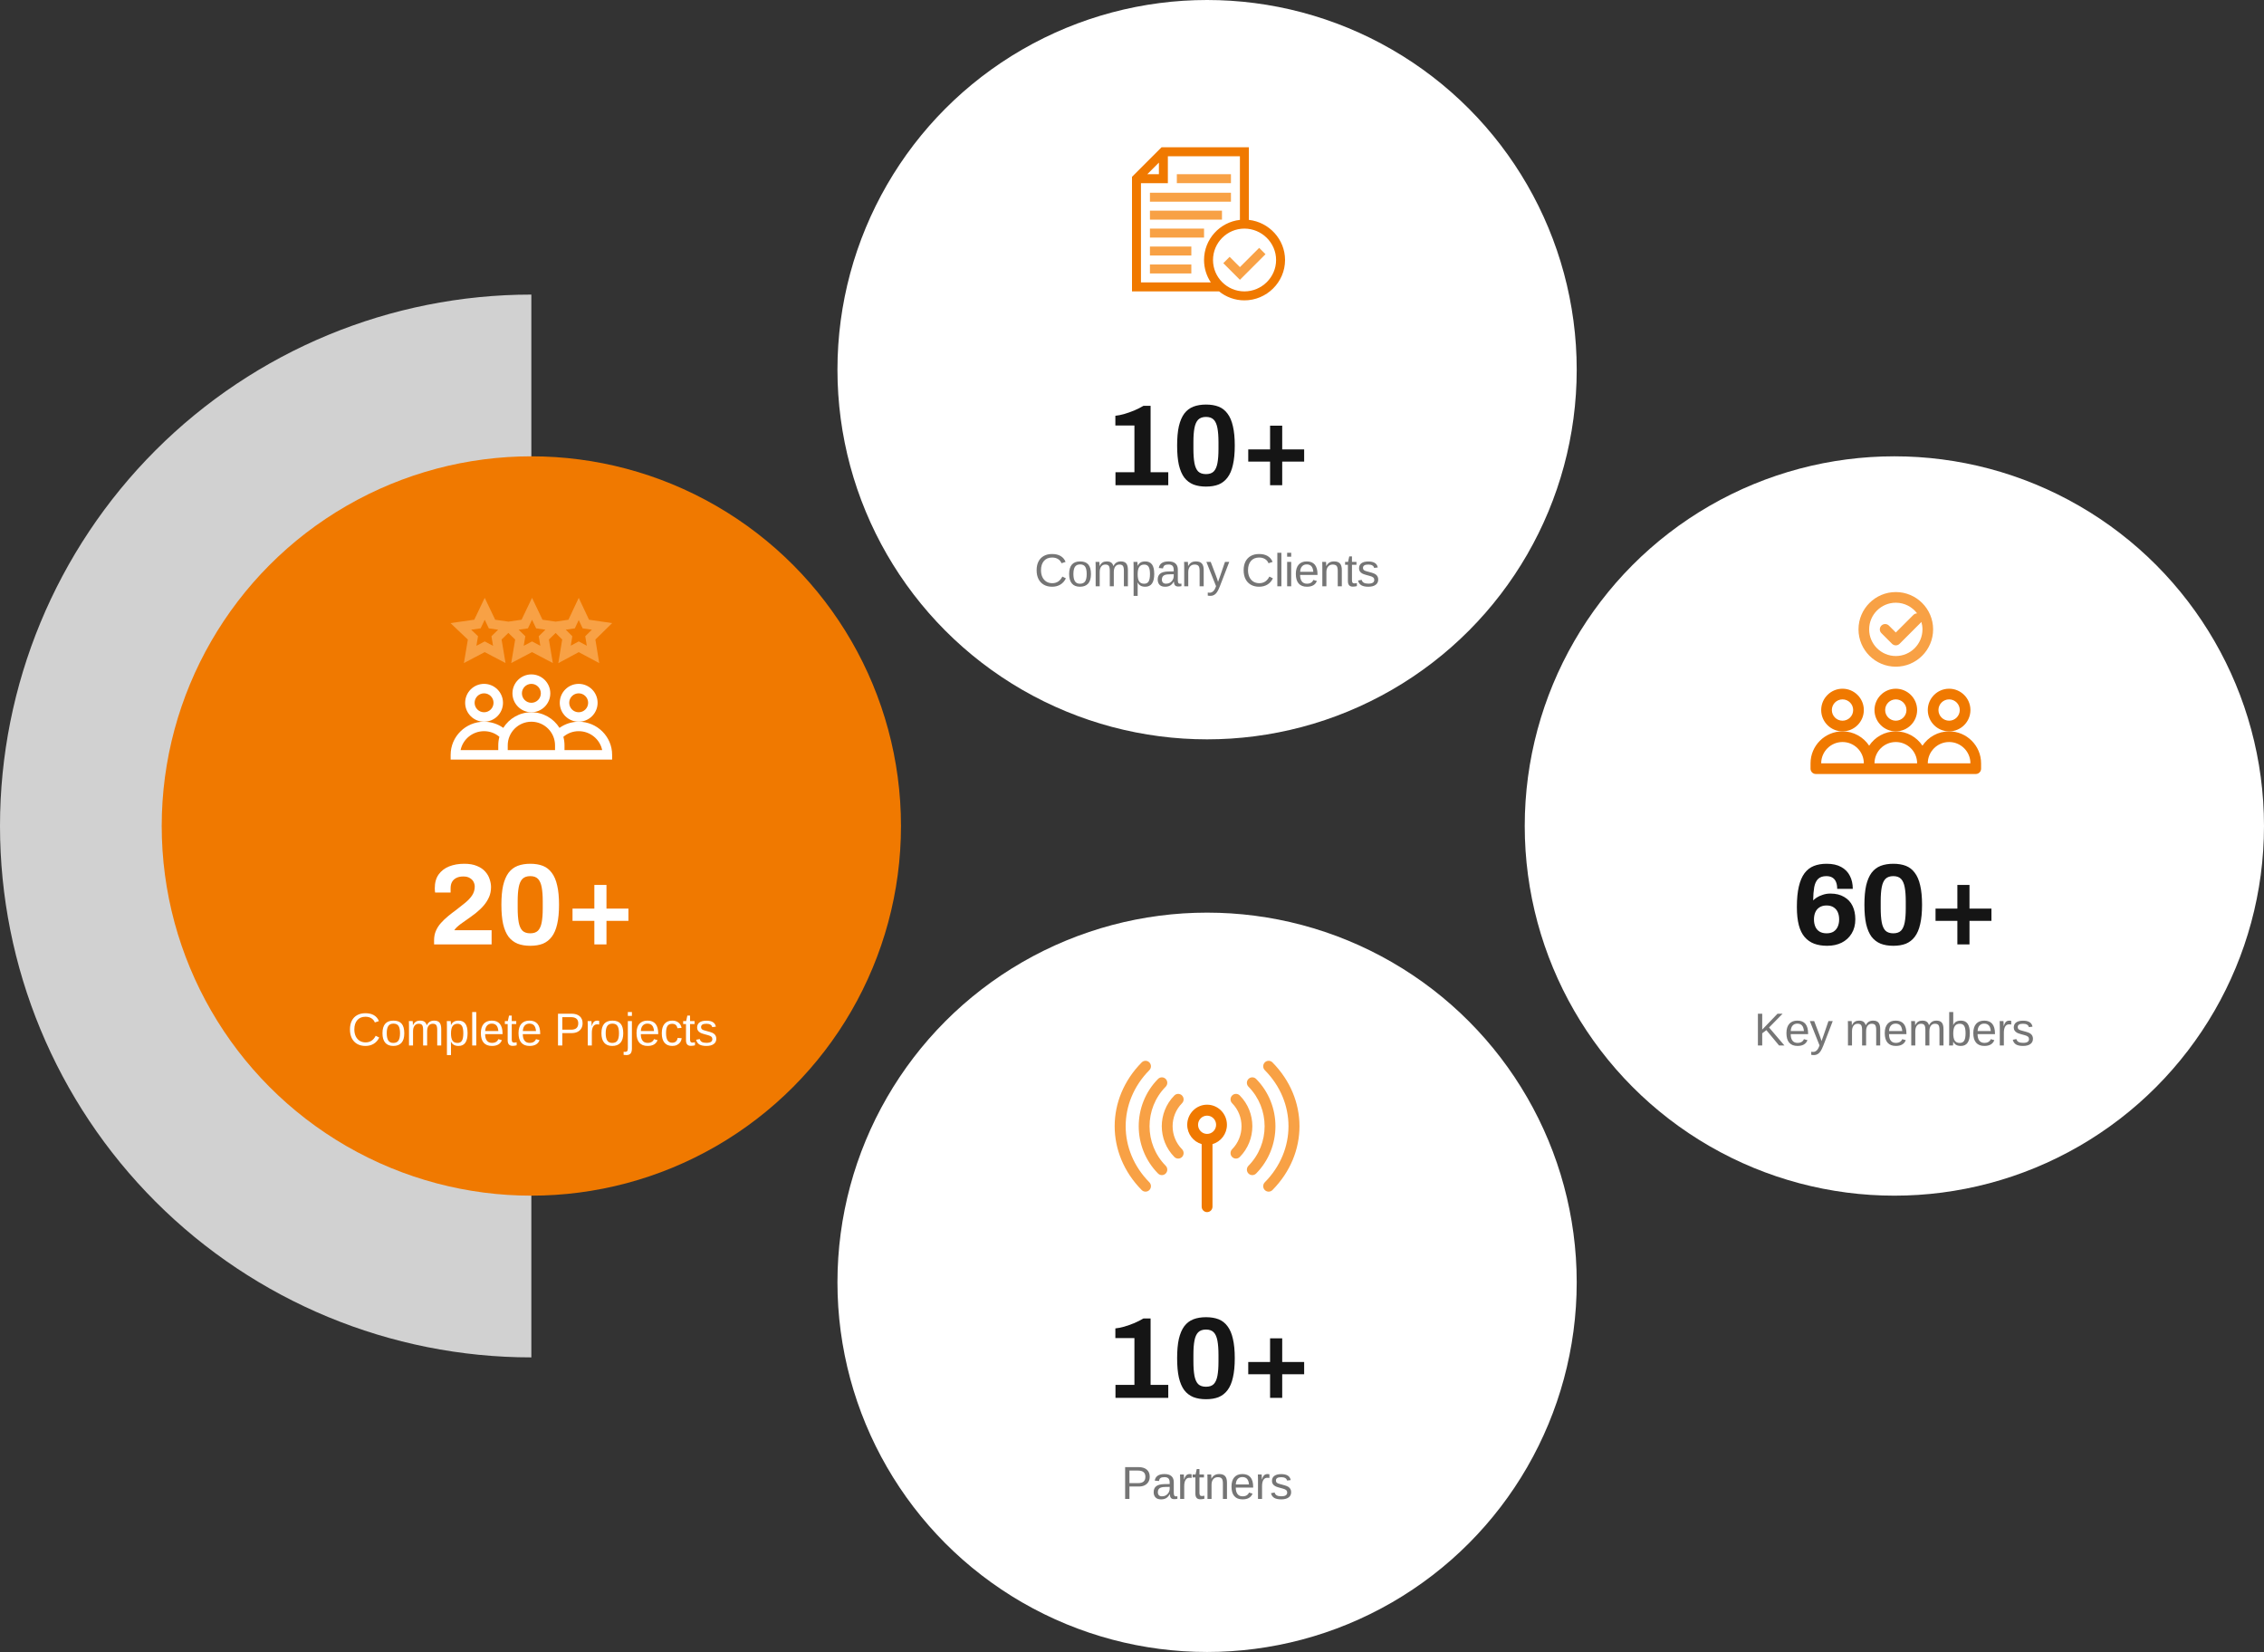 <?xml version="1.0" encoding="UTF-8"?>
<svg xmlns="http://www.w3.org/2000/svg" width="784" height="572" viewBox="0 0 784 572" fill="none">
  <rect x="0" y="0" width="784" height="572" fill="#333333" stroke="none"/>
  <path d="M184 470C135.2 470 88.399 450.614 53.892 416.108C19.386 381.601 6.4604e-06 334.8 2.19418e-06 286C-2.07204e-06 237.2 19.386 190.399 53.892 155.892C88.399 121.386 135.2 102 184 102L184 286L184 470Z" fill="#D1D1D1"></path>
  <circle cx="184" cy="286" r="128" fill="#F07900"></circle>
  <path d="M126.624 360.93C128.165 360.93 129.324 360.167 130.1 358.641L131.319 359.25C130.866 360.198 130.228 360.919 129.405 361.414C128.587 361.909 127.637 362.156 126.553 362.156C125.439 362.156 124.481 361.924 123.678 361.461C122.876 360.997 122.259 360.339 121.827 359.484C121.4 358.625 121.186 357.612 121.186 356.445C121.186 355.273 121.4 354.268 121.827 353.43C122.254 352.591 122.869 351.948 123.671 351.5C124.473 351.052 125.431 350.828 126.546 350.828C127.717 350.828 128.697 351.057 129.483 351.516C130.27 351.974 130.848 352.654 131.217 353.555L129.803 354.023C129.548 353.383 129.137 352.893 128.569 352.555C128.007 352.216 127.337 352.047 126.561 352.047C125.342 352.047 124.395 352.44 123.717 353.227C123.04 354.008 122.702 355.081 122.702 356.445C122.702 357.341 122.861 358.128 123.178 358.805C123.501 359.477 123.954 360 124.538 360.375C125.126 360.745 125.822 360.93 126.624 360.93ZM140.003 357.766C140.003 359.245 139.677 360.346 139.026 361.07C138.375 361.794 137.43 362.156 136.19 362.156C134.956 362.156 134.024 361.781 133.393 361.031C132.763 360.276 132.448 359.188 132.448 357.766C132.448 356.307 132.763 355.214 133.393 354.484C134.029 353.755 134.977 353.391 136.237 353.391C137.529 353.391 138.479 353.747 139.089 354.461C139.698 355.169 140.003 356.271 140.003 357.766ZM138.526 357.766C138.526 356.599 138.352 355.753 138.003 355.227C137.659 354.695 137.078 354.43 136.261 354.43C135.438 354.43 134.841 354.701 134.472 355.242C134.107 355.779 133.925 356.62 133.925 357.766C133.925 358.88 134.104 359.719 134.464 360.281C134.828 360.839 135.399 361.117 136.175 361.117C137.018 361.117 137.62 360.846 137.979 360.305C138.344 359.763 138.526 358.917 138.526 357.766ZM143.03 357.102V362H141.632V355.352C141.632 354.857 141.627 354.461 141.616 354.164C141.611 353.862 141.601 353.656 141.585 353.547H142.913C142.924 353.661 142.934 353.802 142.944 353.969C142.955 354.135 142.963 354.31 142.968 354.492C142.973 354.669 142.976 354.836 142.976 354.992H142.999C143.301 354.393 143.647 353.977 144.038 353.742C144.429 353.508 144.905 353.391 145.468 353.391C146.108 353.391 146.614 353.518 146.983 353.773C147.358 354.029 147.619 354.435 147.765 354.992H147.788C148.08 354.424 148.431 354.016 148.843 353.766C149.259 353.516 149.762 353.391 150.351 353.391C151.205 353.391 151.825 353.622 152.21 354.086C152.601 354.549 152.796 355.31 152.796 356.367V362H151.405V356.641C151.405 355.823 151.293 355.258 151.069 354.945C150.845 354.633 150.442 354.477 149.858 354.477C149.244 354.477 148.765 354.706 148.421 355.164C148.082 355.617 147.913 356.263 147.913 357.102V362H146.522V356.641C146.522 355.823 146.411 355.258 146.187 354.945C145.963 354.633 145.559 354.477 144.976 354.477C144.377 354.477 143.903 354.706 143.554 355.164C143.205 355.622 143.03 356.268 143.03 357.102ZM161.917 357.734C161.917 359.208 161.657 360.315 161.136 361.055C160.62 361.789 159.844 362.156 158.808 362.156C157.506 362.156 156.631 361.667 156.183 360.688H156.144C156.165 360.724 156.175 361.167 156.175 362.016V365.32H154.769V355.273C154.769 354.841 154.764 354.482 154.753 354.195C154.748 353.904 154.737 353.688 154.722 353.547H156.081C156.086 353.568 156.094 353.669 156.105 353.852C156.12 354.034 156.133 354.232 156.144 354.445C156.154 354.654 156.159 354.807 156.159 354.906H156.191C156.441 354.385 156.771 354.005 157.183 353.766C157.594 353.521 158.136 353.398 158.808 353.398C159.849 353.398 160.628 353.747 161.144 354.445C161.659 355.143 161.917 356.24 161.917 357.734ZM160.441 357.766C160.441 356.589 160.282 355.747 159.964 355.242C159.646 354.737 159.141 354.484 158.448 354.484C157.678 354.484 157.105 354.753 156.73 355.289C156.36 355.82 156.175 356.682 156.175 357.875C156.175 358.984 156.352 359.802 156.706 360.328C157.06 360.854 157.636 361.117 158.433 361.117C159.131 361.117 159.639 360.862 159.956 360.352C160.279 359.836 160.441 358.974 160.441 357.766ZM164.921 350.406V362H163.515V350.406H164.921ZM167.996 358.07C167.996 359.039 168.196 359.786 168.597 360.312C168.998 360.839 169.584 361.102 170.355 361.102C170.964 361.102 171.451 360.979 171.816 360.734C172.186 360.49 172.436 360.18 172.566 359.805L173.8 360.156C173.295 361.49 172.147 362.156 170.355 362.156C169.105 362.156 168.152 361.784 167.496 361.039C166.845 360.294 166.519 359.188 166.519 357.719C166.519 356.323 166.845 355.253 167.496 354.508C168.152 353.763 169.087 353.391 170.3 353.391C171.545 353.391 172.477 353.766 173.097 354.516C173.717 355.266 174.027 356.388 174.027 357.883V358.07H167.996ZM172.574 356.992C172.496 356.102 172.269 355.453 171.894 355.047C171.519 354.635 170.98 354.43 170.277 354.43C169.595 354.43 169.053 354.659 168.652 355.117C168.256 355.57 168.042 356.195 168.011 356.992H172.574ZM178.914 361.938C178.455 362.062 177.981 362.125 177.492 362.125C176.929 362.125 176.507 361.966 176.226 361.648C175.945 361.326 175.804 360.846 175.804 360.211V354.57H174.828V353.547H175.859L176.273 351.656H177.211V353.547H178.773V354.57H177.211V359.906C177.211 360.312 177.276 360.599 177.406 360.766C177.541 360.927 177.773 361.008 178.101 361.008C178.278 361.008 178.549 360.971 178.914 360.898V361.938ZM181.035 358.07C181.035 359.039 181.236 359.786 181.637 360.312C182.038 360.839 182.624 361.102 183.394 361.102C184.004 361.102 184.491 360.979 184.855 360.734C185.225 360.49 185.475 360.18 185.605 359.805L186.84 360.156C186.334 361.49 185.186 362.156 183.394 362.156C182.144 362.156 181.191 361.784 180.535 361.039C179.884 360.294 179.558 359.188 179.558 357.719C179.558 356.323 179.884 355.253 180.535 354.508C181.191 353.763 182.126 353.391 183.34 353.391C184.584 353.391 185.517 353.766 186.137 354.516C186.756 355.266 187.066 356.388 187.066 357.883V358.07H181.035ZM185.613 356.992C185.535 356.102 185.308 355.453 184.933 355.047C184.558 354.635 184.019 354.43 183.316 354.43C182.634 354.43 182.092 354.659 181.691 355.117C181.295 355.57 181.082 356.195 181.051 356.992H185.613ZM201.746 354.305C201.746 354.997 201.593 355.599 201.285 356.109C200.978 356.62 200.541 357.016 199.973 357.297C199.41 357.573 198.738 357.711 197.957 357.711H194.723V362H193.231V350.992H197.863C199.098 350.992 200.054 351.281 200.731 351.859C201.408 352.438 201.746 353.253 201.746 354.305ZM200.246 354.32C200.246 352.898 199.392 352.188 197.684 352.188H194.723V356.531H197.746C198.58 356.531 199.205 356.349 199.621 355.984C200.038 355.615 200.246 355.06 200.246 354.32ZM204.946 357.594V362H203.539V355.516C203.539 355.219 203.534 354.906 203.524 354.578C203.519 354.25 203.508 353.906 203.493 353.547H204.821C204.831 353.786 204.839 354.003 204.844 354.195C204.854 354.388 204.862 354.557 204.868 354.703C204.873 354.844 204.875 354.964 204.875 355.062C204.881 355.156 204.883 355.227 204.883 355.273H204.914C205.071 354.763 205.243 354.367 205.43 354.086C205.612 353.826 205.821 353.646 206.055 353.547C206.289 353.443 206.578 353.391 206.922 353.391C207.115 353.391 207.305 353.417 207.493 353.469V354.758C207.315 354.706 207.065 354.68 206.743 354.68C206.159 354.68 205.714 354.932 205.407 355.438C205.099 355.938 204.946 356.656 204.946 357.594ZM215.825 357.766C215.825 359.245 215.499 360.346 214.848 361.07C214.197 361.794 213.252 362.156 212.012 362.156C210.778 362.156 209.846 361.781 209.215 361.031C208.585 360.276 208.27 359.188 208.27 357.766C208.27 356.307 208.585 355.214 209.215 354.484C209.851 353.755 210.799 353.391 212.059 353.391C213.351 353.391 214.301 353.747 214.911 354.461C215.52 355.169 215.825 356.271 215.825 357.766ZM214.348 357.766C214.348 356.599 214.174 355.753 213.825 355.227C213.481 354.695 212.9 354.43 212.082 354.43C211.26 354.43 210.663 354.701 210.293 355.242C209.929 355.779 209.747 356.62 209.747 357.766C209.747 358.88 209.926 359.719 210.286 360.281C210.65 360.839 211.221 361.117 211.997 361.117C212.84 361.117 213.442 360.846 213.801 360.305C214.166 359.763 214.348 358.917 214.348 357.766ZM218.821 350.406V351.75H217.415V350.406H218.821ZM216.946 365.32C216.54 365.32 216.209 365.297 215.954 365.25V364.164C216.037 364.174 216.118 364.185 216.196 364.195C216.274 364.206 216.355 364.211 216.438 364.211C216.798 364.211 217.05 364.117 217.196 363.93C217.342 363.742 217.415 363.378 217.415 362.836V353.547H218.821V363.047C218.821 363.844 218.665 364.422 218.352 364.781C218.04 365.141 217.571 365.32 216.946 365.32ZM221.903 358.07C221.903 359.039 222.104 359.786 222.505 360.312C222.906 360.839 223.492 361.102 224.262 361.102C224.872 361.102 225.359 360.979 225.723 360.734C226.093 360.49 226.343 360.18 226.473 359.805L227.708 360.156C227.203 361.49 226.054 362.156 224.262 362.156C223.012 362.156 222.059 361.784 221.403 361.039C220.752 360.294 220.427 359.188 220.427 357.719C220.427 356.323 220.752 355.253 221.403 354.508C222.059 353.763 222.994 353.391 224.208 353.391C225.453 353.391 226.385 353.766 227.005 354.516C227.624 355.266 227.934 356.388 227.934 357.883V358.07H221.903ZM226.481 356.992C226.403 356.102 226.177 355.453 225.802 355.047C225.427 354.635 224.887 354.43 224.184 354.43C223.502 354.43 222.96 354.659 222.559 355.117C222.164 355.57 221.95 356.195 221.919 356.992H226.481ZM232.813 362.156C231.631 362.156 230.728 361.784 230.103 361.039C229.483 360.289 229.173 359.198 229.173 357.766C229.173 356.344 229.485 355.26 230.11 354.516C230.735 353.766 231.631 353.391 232.798 353.391C233.662 353.391 234.379 353.615 234.946 354.062C235.519 354.51 235.879 355.128 236.024 355.914L234.579 356.023C234.506 355.555 234.321 355.182 234.024 354.906C233.728 354.63 233.306 354.492 232.759 354.492C232.014 354.492 231.475 354.74 231.142 355.234C230.808 355.729 230.642 356.562 230.642 357.734C230.642 358.859 230.819 359.693 231.173 360.234C231.527 360.776 232.061 361.047 232.774 361.047C233.274 361.047 233.691 360.911 234.024 360.641C234.363 360.37 234.571 359.953 234.649 359.391L236.071 359.484C235.998 360.026 235.816 360.497 235.524 360.898C235.238 361.299 234.863 361.609 234.399 361.828C233.941 362.047 233.412 362.156 232.813 362.156ZM240.661 361.938C240.203 362.062 239.729 362.125 239.239 362.125C238.677 362.125 238.255 361.966 237.974 361.648C237.692 361.326 237.552 360.846 237.552 360.211V354.57H236.575V353.547H237.607L238.021 351.656H238.958V353.547H240.521V354.57H238.958V359.906C238.958 360.312 239.023 360.599 239.153 360.766C239.289 360.927 239.521 361.008 239.849 361.008C240.026 361.008 240.297 360.971 240.661 360.898V361.938ZM248.048 359.664C248.048 360.461 247.746 361.076 247.142 361.508C246.543 361.94 245.702 362.156 244.618 362.156C243.566 362.156 242.754 361.984 242.181 361.641C241.613 361.292 241.243 360.75 241.072 360.016L242.314 359.773C242.434 360.227 242.681 360.56 243.056 360.773C243.431 360.982 243.952 361.086 244.618 361.086C245.332 361.086 245.853 360.977 246.181 360.758C246.514 360.539 246.681 360.211 246.681 359.773C246.681 359.44 246.566 359.169 246.337 358.961C246.108 358.753 245.738 358.581 245.228 358.445C244.624 358.284 244.142 358.151 243.783 358.047C243.428 357.943 243.155 357.854 242.962 357.781C242.769 357.703 242.616 357.63 242.501 357.562C242.158 357.365 241.889 357.122 241.697 356.836C241.504 356.549 241.408 356.198 241.408 355.781C241.408 355.01 241.681 354.424 242.228 354.023C242.78 353.617 243.582 353.414 244.634 353.414C245.566 353.414 246.306 353.578 246.853 353.906C247.405 354.234 247.754 354.76 247.9 355.484L246.634 355.641C246.556 355.266 246.345 354.979 246.001 354.781C245.663 354.578 245.207 354.477 244.634 354.477C243.999 354.477 243.53 354.573 243.228 354.766C242.926 354.958 242.775 355.25 242.775 355.641C242.775 355.927 242.861 356.164 243.033 356.352C243.204 356.534 243.533 356.685 244.017 356.805C244.668 356.961 245.288 357.133 245.876 357.32C246.465 357.503 246.887 357.685 247.142 357.867C247.439 358.081 247.663 358.333 247.814 358.625C247.97 358.911 248.048 359.258 248.048 359.664Z" fill="white"></path>
  <path d="M150.319 327V325.56C150.319 324.36 150.532 323.267 150.959 322.28C151.386 321.293 151.972 320.387 152.719 319.56C153.466 318.733 154.292 317.947 155.199 317.2C156.106 316.453 157.039 315.733 157.999 315.04C159.092 314.213 160.119 313.4 161.079 312.6C162.066 311.8 162.866 310.947 163.479 310.04C164.092 309.107 164.399 308.08 164.399 306.96C164.399 306.427 164.266 305.893 163.999 305.36C163.732 304.827 163.306 304.387 162.719 304.04C162.159 303.667 161.399 303.48 160.439 303.48C159.452 303.48 158.639 303.653 157.999 304C157.359 304.32 156.866 304.787 156.519 305.4C156.199 305.987 156.039 306.72 156.039 307.6V309.04H150.679C150.652 308.907 150.626 308.72 150.599 308.48C150.572 308.24 150.559 307.947 150.559 307.6C150.559 305.653 150.999 304.053 151.879 302.8C152.786 301.547 153.999 300.613 155.519 300C157.066 299.387 158.812 299.08 160.759 299.08C162.519 299.08 163.986 299.333 165.159 299.84C166.359 300.32 167.319 300.973 168.039 301.8C168.759 302.6 169.266 303.48 169.559 304.44C169.879 305.373 170.039 306.28 170.039 307.16C170.039 308.413 169.812 309.56 169.359 310.6C168.906 311.64 168.292 312.613 167.519 313.52C166.746 314.427 165.826 315.307 164.759 316.16C163.692 316.987 162.559 317.813 161.359 318.64C160.746 319.067 160.159 319.48 159.599 319.88C159.066 320.28 158.599 320.667 158.199 321.04C157.826 321.387 157.532 321.733 157.319 322.08H170.239V327H150.319ZM183.627 327.48C181.974 327.48 180.52 327.24 179.267 326.76C178.014 326.253 176.96 325.453 176.107 324.36C175.28 323.24 174.654 321.773 174.227 319.96C173.827 318.147 173.627 315.92 173.627 313.28C173.627 310.613 173.827 308.387 174.227 306.6C174.654 304.787 175.28 303.32 176.107 302.2C176.96 301.08 178.014 300.28 179.267 299.8C180.52 299.32 181.974 299.08 183.627 299.08C185.307 299.08 186.76 299.32 187.987 299.8C189.214 300.28 190.24 301.08 191.067 302.2C191.92 303.32 192.547 304.787 192.947 306.6C193.374 308.387 193.587 310.613 193.587 313.28C193.587 315.92 193.374 318.147 192.947 319.96C192.547 321.773 191.92 323.24 191.067 324.36C190.24 325.453 189.214 326.253 187.987 326.76C186.76 327.24 185.307 327.48 183.627 327.48ZM183.627 323.16C184.8 323.16 185.694 322.853 186.307 322.24C186.92 321.6 187.347 320.64 187.587 319.36C187.827 318.08 187.947 316.48 187.947 314.56V312.08C187.947 310.133 187.827 308.52 187.587 307.24C187.347 305.933 186.92 304.96 186.307 304.32C185.694 303.68 184.8 303.36 183.627 303.36C182.454 303.36 181.547 303.68 180.907 304.32C180.294 304.96 179.867 305.92 179.627 307.2C179.387 308.453 179.267 310.053 179.267 312V314.48C179.267 316.427 179.387 318.053 179.627 319.36C179.867 320.64 180.294 321.6 180.907 322.24C181.547 322.853 182.454 323.16 183.627 323.16ZM205.816 327V318.84H198.256V314.6H205.816V306.4H210.016V314.6H217.616V318.84H210.016V327H205.816Z" fill="white"></path>
  <g clip-path="url(#clip0_341_5552)">
    <path d="M200.409 207.006L196.843 214.581L192.425 215.239L187.86 214.576L184.237 207L180.614 214.576L176.046 215.24L171.478 214.576L167.855 207L164.233 214.573L156 215.747L162.014 221.457L160.647 229.583L167.855 225.794L175.063 229.583L173.694 221.443L176.046 219.15L178.398 221.443L177.028 229.583L184.237 225.794L191.445 229.583L190.075 221.443L192.413 219.165L194.68 221.433L193.338 229.62L200.412 225.803L207.511 229.608L206.172 221.443L211.979 215.748L203.974 214.578L200.409 207.006ZM170.736 223.607L167.855 222.092L164.975 223.607L165.534 220.281L163.168 218.035L166.432 217.57L167.855 214.594L169.277 217.567L172.497 218.035L170.178 220.295L170.736 223.607ZM187.117 223.607L184.237 222.092L181.356 223.607L181.914 220.295L179.595 218.035L182.815 217.567L184.237 214.594L185.658 217.567L188.878 218.035L186.56 220.295L187.117 223.607ZM203.203 223.582L200.407 222.083L197.65 223.57L198.185 220.305L195.913 218.032L199.06 217.562L200.409 214.697L201.759 217.565L204.969 218.034L202.664 220.295L203.203 223.582Z" fill="#F8A145"></path>
    <path d="M190.564 240.066C190.564 236.453 187.625 233.513 184.012 233.513C180.398 233.513 177.459 236.453 177.459 240.066C177.459 243.679 180.398 246.619 184.012 246.619C187.625 246.619 190.564 243.679 190.564 240.066ZM184.012 243.342C182.205 243.342 180.735 241.872 180.735 240.066C180.735 238.259 182.205 236.789 184.012 236.789C185.818 236.789 187.288 238.259 187.288 240.066C187.288 241.872 185.818 243.342 184.012 243.342Z" fill="white"></path>
    <path d="M174.182 243.342C174.182 239.729 171.242 236.789 167.629 236.789C164.016 236.789 161.076 239.729 161.076 243.342C161.076 246.955 164.016 249.895 167.629 249.895C171.242 249.895 174.182 246.955 174.182 243.342ZM167.629 246.619C165.822 246.619 164.353 245.149 164.353 243.342C164.353 241.536 165.822 240.066 167.629 240.066C169.436 240.066 170.905 241.536 170.905 243.342C170.905 245.149 169.436 246.619 167.629 246.619Z" fill="white"></path>
    <path d="M206.945 243.342C206.945 239.729 204.006 236.789 200.393 236.789C196.779 236.789 193.84 239.729 193.84 243.342C193.84 246.955 196.779 249.895 200.393 249.895C204.006 249.895 206.945 246.955 206.945 243.342ZM200.393 246.619C198.586 246.619 197.116 245.149 197.116 243.342C197.116 241.536 198.586 240.066 200.393 240.066C202.199 240.066 203.669 241.536 203.669 243.342C203.669 245.149 202.199 246.619 200.393 246.619Z" fill="white"></path>
    <path d="M200.394 249.895C198.002 249.895 195.672 250.654 193.743 252.025C191.715 248.781 188.112 246.619 184.013 246.619C179.913 246.619 176.31 248.781 174.283 252.025C172.354 250.654 170.023 249.895 167.631 249.895C161.248 249.895 156.055 255.039 156.055 261.362V263H211.971V261.362C211.971 255.039 206.778 249.895 200.394 249.895ZM159.498 259.724C160.269 255.99 163.623 253.171 167.631 253.171C169.607 253.171 171.458 253.858 172.935 255.12C172.681 256.067 172.546 257.061 172.546 258.086V259.724H159.498ZM192.204 259.724H175.822V258.086C175.822 253.569 179.496 249.895 184.013 249.895C188.529 249.895 192.204 253.569 192.204 258.086V259.724ZM195.48 259.724V258.086C195.48 257.061 195.344 256.067 195.09 255.12C196.567 253.858 198.419 253.171 200.394 253.171C204.403 253.171 207.756 255.99 208.528 259.724H195.48Z" fill="white"></path>
  </g>
  <circle cx="418" cy="128" r="128" fill="white"></circle>
  <g clip-path="url(#clip1_341_5552)">
    <path d="M432.475 76.138V51H402.226L392 61.226V100.895H422.149C424.549 102.835 427.602 104 430.922 104C438.627 104 445 97.731 445 90.025C445 82.845 439.452 76.912 432.475 76.138ZM401.316 56.301V60.316H397.302L401.316 56.301ZM395.105 63.422H404.422V54.105H429.369V76.138C422.392 76.912 416.947 82.845 416.947 90.025C416.947 92.896 417.818 95.567 419.308 97.789H395.105V63.422ZM430.922 100.895C424.928 100.895 420.053 96.019 420.053 90.025C420.053 84.032 424.928 79.156 430.922 79.156C436.915 79.156 441.895 84.032 441.895 90.025C441.895 96.019 436.915 100.895 430.922 100.895Z" fill="#F07900"></path>
    <path d="M429.369 92.488L425.809 88.928L423.613 91.123L429.369 96.88L438.231 88.018L436.035 85.822L429.369 92.488Z" fill="#F8A145"></path>
    <path d="M407.527 60.316H426.264V63.422H407.527V60.316Z" fill="#F8A145"></path>
    <path d="M398.211 66.734H426.264V69.84H398.211V66.734Z" fill="#F8A145"></path>
    <path d="M398.211 72.945H423.158V76.051H398.211V72.945Z" fill="#F8A145"></path>
    <path d="M398.211 79.156H416.947V82.262H398.211V79.156Z" fill="#F8A145"></path>
    <path d="M398.211 85.367H412.548V88.473H398.211V85.367Z" fill="#F8A145"></path>
    <path d="M398.211 91.578H412.548V94.684H398.211V91.578Z" fill="#F8A145"></path>
  </g>
  <path d="M364.409 201.93C365.951 201.93 367.11 201.167 367.886 199.641L369.104 200.25C368.651 201.198 368.013 201.919 367.19 202.414C366.373 202.909 365.422 203.156 364.339 203.156C363.224 203.156 362.266 202.924 361.464 202.461C360.662 201.997 360.044 201.339 359.612 200.484C359.185 199.625 358.972 198.612 358.972 197.445C358.972 196.273 359.185 195.268 359.612 194.43C360.039 193.591 360.654 192.948 361.456 192.5C362.258 192.052 363.216 191.828 364.331 191.828C365.503 191.828 366.482 192.057 367.268 192.516C368.055 192.974 368.633 193.654 369.003 194.555L367.589 195.023C367.334 194.383 366.922 193.893 366.354 193.555C365.792 193.216 365.123 193.047 364.347 193.047C363.128 193.047 362.18 193.44 361.503 194.227C360.826 195.008 360.487 196.081 360.487 197.445C360.487 198.341 360.646 199.128 360.964 199.805C361.287 200.477 361.74 201 362.323 201.375C362.912 201.745 363.607 201.93 364.409 201.93ZM377.788 198.766C377.788 200.245 377.463 201.346 376.812 202.07C376.161 202.794 375.215 203.156 373.976 203.156C372.741 203.156 371.809 202.781 371.179 202.031C370.549 201.276 370.233 200.188 370.233 198.766C370.233 197.307 370.549 196.214 371.179 195.484C371.814 194.755 372.762 194.391 374.022 194.391C375.314 194.391 376.265 194.747 376.874 195.461C377.483 196.169 377.788 197.271 377.788 198.766ZM376.312 198.766C376.312 197.599 376.137 196.753 375.788 196.227C375.444 195.695 374.864 195.43 374.046 195.43C373.223 195.43 372.627 195.701 372.257 196.242C371.892 196.779 371.71 197.62 371.71 198.766C371.71 199.88 371.89 200.719 372.249 201.281C372.614 201.839 373.184 202.117 373.96 202.117C374.804 202.117 375.405 201.846 375.765 201.305C376.129 200.763 376.312 199.917 376.312 198.766ZM380.816 198.102V203H379.417V196.352C379.417 195.857 379.412 195.461 379.402 195.164C379.396 194.862 379.386 194.656 379.37 194.547H380.698C380.709 194.661 380.719 194.802 380.73 194.969C380.74 195.135 380.748 195.31 380.753 195.492C380.758 195.669 380.761 195.836 380.761 195.992H380.784C381.086 195.393 381.433 194.977 381.823 194.742C382.214 194.508 382.691 194.391 383.253 194.391C383.894 194.391 384.399 194.518 384.769 194.773C385.144 195.029 385.404 195.435 385.55 195.992H385.573C385.865 195.424 386.217 195.016 386.628 194.766C387.045 194.516 387.547 194.391 388.136 194.391C388.99 194.391 389.61 194.622 389.995 195.086C390.386 195.549 390.581 196.31 390.581 197.367V203H389.191V197.641C389.191 196.823 389.079 196.258 388.855 195.945C388.631 195.633 388.227 195.477 387.644 195.477C387.029 195.477 386.55 195.706 386.206 196.164C385.868 196.617 385.698 197.263 385.698 198.102V203H384.308V197.641C384.308 196.823 384.196 196.258 383.972 195.945C383.748 195.633 383.344 195.477 382.761 195.477C382.162 195.477 381.688 195.706 381.339 196.164C380.99 196.622 380.816 197.268 380.816 198.102ZM399.702 198.734C399.702 200.208 399.442 201.315 398.921 202.055C398.406 202.789 397.63 203.156 396.593 203.156C395.291 203.156 394.416 202.667 393.968 201.688H393.929C393.95 201.724 393.96 202.167 393.96 203.016V206.32H392.554V196.273C392.554 195.841 392.549 195.482 392.538 195.195C392.533 194.904 392.523 194.688 392.507 194.547H393.867C393.872 194.568 393.88 194.669 393.89 194.852C393.906 195.034 393.919 195.232 393.929 195.445C393.939 195.654 393.945 195.807 393.945 195.906H393.976C394.226 195.385 394.557 195.005 394.968 194.766C395.38 194.521 395.921 194.398 396.593 194.398C397.635 194.398 398.413 194.747 398.929 195.445C399.445 196.143 399.702 197.24 399.702 198.734ZM398.226 198.766C398.226 197.589 398.067 196.747 397.749 196.242C397.432 195.737 396.926 195.484 396.234 195.484C395.463 195.484 394.89 195.753 394.515 196.289C394.145 196.82 393.96 197.682 393.96 198.875C393.96 199.984 394.137 200.802 394.492 201.328C394.846 201.854 395.421 202.117 396.218 202.117C396.916 202.117 397.424 201.862 397.742 201.352C398.064 200.836 398.226 199.974 398.226 198.766ZM403.457 203.156C402.608 203.156 401.97 202.932 401.542 202.484C401.115 202.036 400.902 201.422 400.902 200.641C400.902 199.766 401.188 199.094 401.761 198.625C402.339 198.156 403.269 197.906 404.55 197.875L406.449 197.844V197.383C406.449 196.695 406.303 196.203 406.011 195.906C405.72 195.609 405.261 195.461 404.636 195.461C404.006 195.461 403.548 195.568 403.261 195.781C402.975 195.995 402.803 196.336 402.746 196.805L401.277 196.672C401.516 195.151 402.647 194.391 404.667 194.391C405.73 194.391 406.529 194.635 407.066 195.125C407.602 195.609 407.871 196.312 407.871 197.234V200.875C407.871 201.292 407.925 201.607 408.035 201.82C408.144 202.029 408.352 202.133 408.66 202.133C408.806 202.133 408.959 202.115 409.121 202.078V202.953C408.944 202.995 408.764 203.026 408.582 203.047C408.399 203.068 408.217 203.078 408.035 203.078C407.514 203.078 407.134 202.943 406.894 202.672C406.66 202.396 406.527 201.966 406.496 201.383H406.449C406.089 202.029 405.67 202.487 405.191 202.758C404.717 203.023 404.139 203.156 403.457 203.156ZM406.449 198.828L404.91 198.859C404.253 198.865 403.753 198.932 403.41 199.062C403.066 199.188 402.803 199.38 402.621 199.641C402.438 199.901 402.347 200.242 402.347 200.664C402.347 201.122 402.47 201.477 402.714 201.727C402.964 201.977 403.319 202.102 403.777 202.102C404.298 202.102 404.756 201.984 405.152 201.75C405.553 201.516 405.868 201.195 406.097 200.789C406.332 200.378 406.449 199.956 406.449 199.523V198.828ZM411.484 198.102V203H410.078V196.352C410.078 195.857 410.073 195.461 410.062 195.164C410.057 194.862 410.047 194.656 410.031 194.547H411.359C411.369 194.646 411.377 194.771 411.382 194.922C411.393 195.073 411.401 195.24 411.406 195.422C411.411 195.604 411.416 195.794 411.422 195.992H411.445C411.768 195.409 412.14 194.997 412.562 194.758C412.989 194.513 413.518 194.391 414.148 194.391C415.075 194.391 415.752 194.628 416.179 195.102C416.612 195.576 416.828 196.331 416.828 197.367V203H415.414V197.641C415.414 196.833 415.284 196.271 415.023 195.953C414.763 195.635 414.312 195.477 413.672 195.477C412.994 195.477 412.461 195.708 412.07 196.172C411.679 196.635 411.484 197.279 411.484 198.102ZM419.207 206.32C418.832 206.32 418.509 206.292 418.238 206.234V205.18C418.436 205.211 418.655 205.227 418.894 205.227C419.332 205.227 419.736 205.062 420.105 204.734C420.48 204.411 420.814 203.82 421.105 202.961L417.754 194.547H419.254L421.035 199.219C421.165 199.552 421.303 199.93 421.449 200.352C421.6 200.773 421.717 201.146 421.801 201.469C421.931 201.099 422.061 200.732 422.191 200.367C422.327 200.003 422.457 199.638 422.582 199.273L424.199 194.547H425.683L422.433 203C422.256 203.448 422.087 203.839 421.926 204.172C421.764 204.51 421.608 204.789 421.457 205.008C421.155 205.451 420.819 205.779 420.449 205.992C420.084 206.211 419.67 206.32 419.207 206.32ZM436.098 201.93C437.639 201.93 438.798 201.167 439.574 199.641L440.793 200.25C440.34 201.198 439.702 201.919 438.879 202.414C438.061 202.909 437.111 203.156 436.027 203.156C434.913 203.156 433.955 202.924 433.152 202.461C432.35 201.997 431.733 201.339 431.301 200.484C430.874 199.625 430.66 198.612 430.66 197.445C430.66 196.273 430.874 195.268 431.301 194.43C431.728 193.591 432.343 192.948 433.145 192.5C433.947 192.052 434.905 191.828 436.02 191.828C437.192 191.828 438.171 192.057 438.957 192.516C439.744 192.974 440.322 193.654 440.692 194.555L439.277 195.023C439.022 194.383 438.611 193.893 438.043 193.555C437.481 193.216 436.811 193.047 436.035 193.047C434.817 193.047 433.869 193.44 433.192 194.227C432.514 195.008 432.176 196.081 432.176 197.445C432.176 198.341 432.335 199.128 432.652 199.805C432.975 200.477 433.429 201 434.012 201.375C434.6 201.745 435.296 201.93 436.098 201.93ZM443.735 191.406V203H442.328V191.406H443.735ZM447.129 191.406V192.75H445.723V191.406H447.129ZM447.129 194.547V203H445.723V194.547H447.129ZM450.212 199.07C450.212 200.039 450.412 200.786 450.813 201.312C451.214 201.839 451.8 202.102 452.571 202.102C453.18 202.102 453.667 201.979 454.032 201.734C454.402 201.49 454.652 201.18 454.782 200.805L456.016 201.156C455.511 202.49 454.363 203.156 452.571 203.156C451.321 203.156 450.368 202.784 449.712 202.039C449.061 201.294 448.735 200.188 448.735 198.719C448.735 197.323 449.061 196.253 449.712 195.508C450.368 194.763 451.303 194.391 452.516 194.391C453.761 194.391 454.693 194.766 455.313 195.516C455.933 196.266 456.243 197.388 456.243 198.883V199.07H450.212ZM454.79 197.992C454.712 197.102 454.485 196.453 454.11 196.047C453.735 195.635 453.196 195.43 452.493 195.43C451.811 195.43 451.269 195.659 450.868 196.117C450.472 196.57 450.258 197.195 450.227 197.992H454.79ZM459.317 198.102V203H457.911V196.352C457.911 195.857 457.906 195.461 457.895 195.164C457.89 194.862 457.88 194.656 457.864 194.547H459.192C459.203 194.646 459.21 194.771 459.216 194.922C459.226 195.073 459.234 195.24 459.239 195.422C459.244 195.604 459.249 195.794 459.255 195.992H459.278C459.601 195.409 459.973 194.997 460.395 194.758C460.822 194.513 461.351 194.391 461.981 194.391C462.908 194.391 463.585 194.628 464.012 195.102C464.445 195.576 464.661 196.331 464.661 197.367V203H463.247V197.641C463.247 196.833 463.117 196.271 462.856 195.953C462.596 195.635 462.145 195.477 461.505 195.477C460.828 195.477 460.294 195.708 459.903 196.172C459.512 196.635 459.317 197.279 459.317 198.102ZM469.876 202.938C469.418 203.062 468.944 203.125 468.454 203.125C467.892 203.125 467.47 202.966 467.188 202.648C466.907 202.326 466.767 201.846 466.767 201.211V195.57H465.79V194.547H466.821L467.235 192.656H468.173V194.547H469.735V195.57H468.173V200.906C468.173 201.312 468.238 201.599 468.368 201.766C468.504 201.927 468.735 202.008 469.063 202.008C469.241 202.008 469.511 201.971 469.876 201.898V202.938ZM477.263 200.664C477.263 201.461 476.961 202.076 476.357 202.508C475.758 202.94 474.916 203.156 473.833 203.156C472.781 203.156 471.969 202.984 471.396 202.641C470.828 202.292 470.458 201.75 470.286 201.016L471.528 200.773C471.648 201.227 471.896 201.56 472.271 201.773C472.646 201.982 473.166 202.086 473.833 202.086C474.547 202.086 475.068 201.977 475.396 201.758C475.729 201.539 475.896 201.211 475.896 200.773C475.896 200.44 475.781 200.169 475.552 199.961C475.323 199.753 474.953 199.581 474.443 199.445C473.838 199.284 473.357 199.151 472.997 199.047C472.643 198.943 472.37 198.854 472.177 198.781C471.984 198.703 471.831 198.63 471.716 198.562C471.372 198.365 471.104 198.122 470.911 197.836C470.719 197.549 470.622 197.198 470.622 196.781C470.622 196.01 470.896 195.424 471.443 195.023C471.995 194.617 472.797 194.414 473.849 194.414C474.781 194.414 475.521 194.578 476.068 194.906C476.62 195.234 476.969 195.76 477.114 196.484L475.849 196.641C475.771 196.266 475.56 195.979 475.216 195.781C474.877 195.578 474.422 195.477 473.849 195.477C473.213 195.477 472.745 195.573 472.443 195.766C472.14 195.958 471.989 196.25 471.989 196.641C471.989 196.927 472.075 197.164 472.247 197.352C472.419 197.534 472.747 197.685 473.232 197.805C473.883 197.961 474.502 198.133 475.091 198.32C475.679 198.503 476.101 198.685 476.357 198.867C476.653 199.081 476.877 199.333 477.028 199.625C477.185 199.911 477.263 200.258 477.263 200.664Z" fill="#757575"></path>
  <path d="M386.279 168V163.52H392.839V147.32H386.239V143.96C387.119 143.88 388.132 143.68 389.279 143.36C390.452 143.013 391.626 142.6 392.799 142.12C393.972 141.613 395.026 141.08 395.959 140.52H398.439V163.52H404.559V168H386.279ZM417.627 168.48C415.974 168.48 414.52 168.24 413.267 167.76C412.014 167.253 410.96 166.453 410.107 165.36C409.28 164.24 408.654 162.773 408.227 160.96C407.827 159.147 407.627 156.92 407.627 154.28C407.627 151.613 407.827 149.387 408.227 147.6C408.654 145.787 409.28 144.32 410.107 143.2C410.96 142.08 412.014 141.28 413.267 140.8C414.52 140.32 415.974 140.08 417.627 140.08C419.307 140.08 420.76 140.32 421.987 140.8C423.214 141.28 424.24 142.08 425.067 143.2C425.92 144.32 426.547 145.787 426.947 147.6C427.374 149.387 427.587 151.613 427.587 154.28C427.587 156.92 427.374 159.147 426.947 160.96C426.547 162.773 425.92 164.24 425.067 165.36C424.24 166.453 423.214 167.253 421.987 167.76C420.76 168.24 419.307 168.48 417.627 168.48ZM417.627 164.16C418.8 164.16 419.694 163.853 420.307 163.24C420.92 162.6 421.347 161.64 421.587 160.36C421.827 159.08 421.947 157.48 421.947 155.56V153.08C421.947 151.133 421.827 149.52 421.587 148.24C421.347 146.933 420.92 145.96 420.307 145.32C419.694 144.68 418.8 144.36 417.627 144.36C416.454 144.36 415.547 144.68 414.907 145.32C414.294 145.96 413.867 146.92 413.627 148.2C413.387 149.453 413.267 151.053 413.267 153V155.48C413.267 157.427 413.387 159.053 413.627 160.36C413.867 161.64 414.294 162.6 414.907 163.24C415.547 163.853 416.454 164.16 417.627 164.16ZM439.816 168V159.84H432.256V155.6H439.816V147.4H444.016V155.6H451.616V159.84H444.016V168H439.816Z" fill="#151515"></path>
  <circle cx="418" cy="444" r="128" fill="white"></circle>
  <path d="M398.138 511.305C398.138 511.997 397.984 512.599 397.677 513.109C397.37 513.62 396.932 514.016 396.365 514.297C395.802 514.573 395.13 514.711 394.349 514.711H391.115V519H389.622V507.992H394.255C395.49 507.992 396.445 508.281 397.122 508.859C397.8 509.438 398.138 510.253 398.138 511.305ZM396.638 511.32C396.638 509.898 395.784 509.188 394.076 509.188H391.115V513.531H394.138C394.971 513.531 395.596 513.349 396.013 512.984C396.43 512.615 396.638 512.06 396.638 511.32ZM402.056 519.156C401.207 519.156 400.569 518.932 400.142 518.484C399.715 518.036 399.502 517.422 399.502 516.641C399.502 515.766 399.788 515.094 400.361 514.625C400.939 514.156 401.869 513.906 403.15 513.875L405.048 513.844V513.383C405.048 512.695 404.903 512.203 404.611 511.906C404.319 511.609 403.861 511.461 403.236 511.461C402.606 511.461 402.147 511.568 401.861 511.781C401.574 511.995 401.403 512.336 401.345 512.805L399.877 512.672C400.116 511.151 401.246 510.391 403.267 510.391C404.33 510.391 405.129 510.635 405.666 511.125C406.202 511.609 406.47 512.312 406.47 513.234V516.875C406.47 517.292 406.525 517.607 406.634 517.82C406.744 518.029 406.952 518.133 407.259 518.133C407.405 518.133 407.559 518.115 407.72 518.078V518.953C407.543 518.995 407.364 519.026 407.181 519.047C406.999 519.068 406.817 519.078 406.634 519.078C406.114 519.078 405.733 518.943 405.494 518.672C405.259 518.396 405.127 517.966 405.095 517.383H405.048C404.689 518.029 404.27 518.487 403.791 518.758C403.317 519.023 402.739 519.156 402.056 519.156ZM405.048 514.828L403.509 514.859C402.853 514.865 402.353 514.932 402.009 515.062C401.666 515.188 401.403 515.38 401.22 515.641C401.038 515.901 400.947 516.242 400.947 516.664C400.947 517.122 401.069 517.477 401.314 517.727C401.564 517.977 401.918 518.102 402.377 518.102C402.897 518.102 403.356 517.984 403.752 517.75C404.153 517.516 404.468 517.195 404.697 516.789C404.931 516.378 405.048 515.956 405.048 515.523V514.828ZM410.084 514.594V519H408.677V512.516C408.677 512.219 408.672 511.906 408.662 511.578C408.657 511.25 408.646 510.906 408.631 510.547H409.959C409.969 510.786 409.977 511.003 409.982 511.195C409.993 511.388 410 511.557 410.006 511.703C410.011 511.844 410.013 511.964 410.013 512.062C410.019 512.156 410.021 512.227 410.021 512.273H410.052C410.209 511.763 410.381 511.367 410.568 511.086C410.75 510.826 410.959 510.646 411.193 510.547C411.427 510.443 411.717 510.391 412.06 510.391C412.253 510.391 412.443 510.417 412.631 510.469V511.758C412.454 511.706 412.204 511.68 411.881 511.68C411.297 511.68 410.852 511.932 410.545 512.438C410.237 512.938 410.084 513.656 410.084 514.594ZM417.064 518.938C416.606 519.062 416.132 519.125 415.642 519.125C415.08 519.125 414.658 518.966 414.377 518.648C414.096 518.326 413.955 517.846 413.955 517.211V511.57H412.978V510.547H414.01L414.424 508.656H415.361V510.547H416.924V511.57H415.361V516.906C415.361 517.312 415.426 517.599 415.557 517.766C415.692 517.927 415.924 518.008 416.252 518.008C416.429 518.008 416.7 517.971 417.064 517.898V518.938ZM419.545 514.102V519H418.139V512.352C418.139 511.857 418.134 511.461 418.123 511.164C418.118 510.862 418.108 510.656 418.092 510.547H419.42C419.43 510.646 419.438 510.771 419.443 510.922C419.454 511.073 419.462 511.24 419.467 511.422C419.472 511.604 419.477 511.794 419.483 511.992H419.506C419.829 511.409 420.201 510.997 420.623 510.758C421.05 510.513 421.579 510.391 422.209 510.391C423.136 510.391 423.813 510.628 424.24 511.102C424.673 511.576 424.889 512.331 424.889 513.367V519H423.475V513.641C423.475 512.833 423.344 512.271 423.084 511.953C422.824 511.635 422.373 511.477 421.733 511.477C421.055 511.477 420.522 511.708 420.131 512.172C419.74 512.635 419.545 513.279 419.545 514.102ZM427.932 515.07C427.932 516.039 428.132 516.786 428.533 517.312C428.934 517.839 429.52 518.102 430.291 518.102C430.901 518.102 431.388 517.979 431.752 517.734C432.122 517.49 432.372 517.18 432.502 516.805L433.737 517.156C433.231 518.49 432.083 519.156 430.291 519.156C429.041 519.156 428.088 518.784 427.432 518.039C426.781 517.294 426.455 516.188 426.455 514.719C426.455 513.323 426.781 512.253 427.432 511.508C428.088 510.763 429.023 510.391 430.237 510.391C431.481 510.391 432.414 510.766 433.033 511.516C433.653 512.266 433.963 513.388 433.963 514.883V515.07H427.932ZM432.51 513.992C432.432 513.102 432.205 512.453 431.83 512.047C431.455 511.635 430.916 511.43 430.213 511.43C429.531 511.43 428.989 511.659 428.588 512.117C428.192 512.57 427.979 513.195 427.948 513.992H432.51ZM437.037 514.594V519H435.631V512.516C435.631 512.219 435.626 511.906 435.616 511.578C435.61 511.25 435.6 510.906 435.584 510.547H436.912C436.923 510.786 436.931 511.003 436.936 511.195C436.946 511.388 436.954 511.557 436.959 511.703C436.965 511.844 436.967 511.964 436.967 512.062C436.972 512.156 436.975 512.227 436.975 512.273H437.006C437.162 511.763 437.334 511.367 437.522 511.086C437.704 510.826 437.912 510.646 438.147 510.547C438.381 510.443 438.67 510.391 439.014 510.391C439.207 510.391 439.397 510.417 439.584 510.469V511.758C439.407 511.706 439.157 511.68 438.834 511.68C438.251 511.68 437.806 511.932 437.498 512.438C437.191 512.938 437.037 513.656 437.037 514.594ZM447.112 516.664C447.112 517.461 446.81 518.076 446.206 518.508C445.607 518.94 444.766 519.156 443.682 519.156C442.63 519.156 441.818 518.984 441.245 518.641C440.677 518.292 440.307 517.75 440.135 517.016L441.378 516.773C441.497 517.227 441.745 517.56 442.12 517.773C442.495 517.982 443.016 518.086 443.682 518.086C444.396 518.086 444.917 517.977 445.245 517.758C445.578 517.539 445.745 517.211 445.745 516.773C445.745 516.44 445.63 516.169 445.401 515.961C445.172 515.753 444.802 515.581 444.292 515.445C443.687 515.284 443.206 515.151 442.846 515.047C442.492 514.943 442.219 514.854 442.026 514.781C441.833 514.703 441.68 514.63 441.565 514.562C441.221 514.365 440.953 514.122 440.76 513.836C440.568 513.549 440.471 513.198 440.471 512.781C440.471 512.01 440.745 511.424 441.292 511.023C441.844 510.617 442.646 510.414 443.698 510.414C444.63 510.414 445.37 510.578 445.917 510.906C446.469 511.234 446.818 511.76 446.963 512.484L445.698 512.641C445.62 512.266 445.409 511.979 445.065 511.781C444.726 511.578 444.271 511.477 443.698 511.477C443.062 511.477 442.594 511.573 442.292 511.766C441.989 511.958 441.838 512.25 441.838 512.641C441.838 512.927 441.924 513.164 442.096 513.352C442.268 513.534 442.596 513.685 443.081 513.805C443.732 513.961 444.351 514.133 444.94 514.32C445.529 514.503 445.95 514.685 446.206 514.867C446.503 515.081 446.726 515.333 446.878 515.625C447.034 515.911 447.112 516.258 447.112 516.664Z" fill="#757575"></path>
  <path d="M386.279 484V479.52H392.839V463.32H386.239V459.96C387.119 459.88 388.132 459.68 389.279 459.36C390.452 459.013 391.626 458.6 392.799 458.12C393.972 457.613 395.026 457.08 395.959 456.52H398.439V479.52H404.559V484H386.279ZM417.627 484.48C415.974 484.48 414.52 484.24 413.267 483.76C412.014 483.253 410.96 482.453 410.107 481.36C409.28 480.24 408.654 478.773 408.227 476.96C407.827 475.147 407.627 472.92 407.627 470.28C407.627 467.613 407.827 465.387 408.227 463.6C408.654 461.787 409.28 460.32 410.107 459.2C410.96 458.08 412.014 457.28 413.267 456.8C414.52 456.32 415.974 456.08 417.627 456.08C419.307 456.08 420.76 456.32 421.987 456.8C423.214 457.28 424.24 458.08 425.067 459.2C425.92 460.32 426.547 461.787 426.947 463.6C427.374 465.387 427.587 467.613 427.587 470.28C427.587 472.92 427.374 475.147 426.947 476.96C426.547 478.773 425.92 480.24 425.067 481.36C424.24 482.453 423.214 483.253 421.987 483.76C420.76 484.24 419.307 484.48 417.627 484.48ZM417.627 480.16C418.8 480.16 419.694 479.853 420.307 479.24C420.92 478.6 421.347 477.64 421.587 476.36C421.827 475.08 421.947 473.48 421.947 471.56V469.08C421.947 467.133 421.827 465.52 421.587 464.24C421.347 462.933 420.92 461.96 420.307 461.32C419.694 460.68 418.8 460.36 417.627 460.36C416.454 460.36 415.547 460.68 414.907 461.32C414.294 461.96 413.867 462.92 413.627 464.2C413.387 465.453 413.267 467.053 413.267 469V471.48C413.267 473.427 413.387 475.053 413.627 476.36C413.867 477.64 414.294 478.6 414.907 479.24C415.547 479.853 416.454 480.16 417.627 480.16ZM439.816 484V475.84H432.256V471.6H439.816V463.4H444.016V471.6H451.616V475.84H444.016V484H439.816Z" fill="#151515"></path>
  <g clip-path="url(#clip2_341_5552)">
    <path d="M418 382.499C414.209 382.499 411.125 385.62 411.125 389.457C411.125 392.636 413.243 395.322 416.125 396.151V417.799C416.125 418.847 416.965 419.696 418 419.696C419.036 419.696 419.875 418.847 419.875 417.799V396.151C422.758 395.323 424.875 392.636 424.875 389.457C424.875 385.62 421.791 382.499 418 382.499ZM418 392.62C416.277 392.62 414.875 391.201 414.875 389.457C414.875 387.713 416.277 386.294 418 386.294C419.723 386.294 421.125 387.713 421.125 389.457C421.125 391.201 419.723 392.62 418 392.62Z" fill="#F07900"></path>
    <path d="M409.325 379.311C408.592 378.57 407.405 378.57 406.673 379.311C400.859 385.195 400.859 394.719 406.673 400.604C407.405 401.345 408.592 401.345 409.325 400.604C410.057 399.863 410.057 398.661 409.325 397.92C404.977 393.519 404.976 386.396 409.325 381.995C410.057 381.254 410.057 380.052 409.325 379.311Z" fill="#F8A145"></path>
    <path d="M429.326 379.311C428.594 378.57 427.406 378.57 426.674 379.311C425.942 380.052 425.942 381.254 426.674 381.995C431.012 386.385 431.012 393.529 426.674 397.92C425.942 398.661 425.942 399.863 426.674 400.604C427.407 401.345 428.594 401.345 429.326 400.604C435.126 394.733 435.126 385.181 429.326 379.311Z" fill="#F8A145"></path>
    <path d="M403.669 376.269C404.402 375.528 404.402 374.326 403.669 373.585C402.937 372.844 401.75 372.844 401.018 373.585C392.098 382.613 392.098 397.302 401.018 406.33C401.75 407.071 402.937 407.071 403.669 406.33C404.402 405.588 404.402 404.387 403.669 403.646C396.212 396.098 396.212 383.817 403.669 376.269Z" fill="#F8A145"></path>
    <path d="M434.984 373.585C434.252 372.844 433.065 372.844 432.332 373.585C431.6 374.326 431.6 375.528 432.332 376.269C439.789 383.817 439.789 396.098 432.332 403.646C431.6 404.387 431.6 405.588 432.332 406.33C433.065 407.071 434.252 407.071 434.984 406.33C443.903 397.302 443.903 382.613 434.984 373.585Z" fill="#F8A145"></path>
    <path d="M398.011 370.543C398.744 369.802 398.744 368.6 398.011 367.859C397.279 367.118 396.092 367.118 395.36 367.859C382.867 380.504 382.894 399.438 395.36 412.055C396.092 412.796 397.279 412.797 398.011 412.055C398.744 411.314 398.744 410.113 398.011 409.371C387.077 398.303 387.077 381.611 398.011 370.543Z" fill="#F8A145"></path>
    <path d="M440.64 367.859C439.908 367.118 438.721 367.118 437.989 367.859C437.256 368.6 437.256 369.802 437.989 370.543C448.924 381.611 448.924 398.303 437.989 409.371C437.256 410.112 437.256 411.314 437.989 412.055C438.721 412.796 439.908 412.796 440.64 412.055C453.133 399.411 453.106 380.477 440.64 367.859Z" fill="#F8A145"></path>
  </g>
  <circle cx="656" cy="286" r="128" fill="white"></circle>
  <g clip-path="url(#clip3_341_5552)">
    <path d="M663.883 245.852C663.883 241.78 660.571 238.469 656.5 238.469C652.429 238.469 649.117 241.78 649.117 245.852C649.117 249.923 652.429 253.234 656.5 253.234C660.571 253.234 663.883 249.923 663.883 245.852ZM656.5 249.543C654.464 249.543 652.809 247.887 652.809 245.852C652.809 243.816 654.464 242.16 656.5 242.16C658.536 242.16 660.191 243.816 660.191 245.852C660.191 247.887 658.536 249.543 656.5 249.543Z" fill="#F07900"></path>
    <path d="M674.957 253.234C671.109 253.234 667.714 255.207 665.729 258.194C663.743 255.207 660.348 253.234 656.5 253.234C652.652 253.234 649.257 255.207 647.271 258.194C645.286 255.207 641.891 253.234 638.043 253.234C631.937 253.234 626.969 258.202 626.969 264.309V266.154C626.969 267.174 627.795 268 628.814 268H684.186C685.205 268 686.031 267.174 686.031 266.154V264.309C686.031 258.202 681.063 253.234 674.957 253.234ZM638.043 256.926C642.114 256.926 645.426 260.237 645.426 264.309H630.66C630.66 260.237 633.972 256.926 638.043 256.926ZM656.5 256.926C660.571 256.926 663.883 260.237 663.883 264.309H649.117C649.117 260.237 652.429 256.926 656.5 256.926ZM667.574 264.309C667.574 260.237 670.886 256.926 674.957 256.926C679.028 256.926 682.34 260.237 682.34 264.309H667.574Z" fill="#F07900"></path>
    <path d="M682.34 245.852C682.34 241.78 679.028 238.469 674.957 238.469C670.886 238.469 667.574 241.78 667.574 245.852C667.574 249.923 670.886 253.234 674.957 253.234C679.028 253.234 682.34 249.923 682.34 245.852ZM674.957 249.543C672.921 249.543 671.266 247.887 671.266 245.852C671.266 243.816 672.921 242.16 674.957 242.16C676.993 242.16 678.648 243.816 678.648 245.852C678.648 247.887 676.993 249.543 674.957 249.543Z" fill="#F07900"></path>
    <path d="M645.426 245.852C645.426 241.78 642.114 238.469 638.043 238.469C633.972 238.469 630.66 241.78 630.66 245.852C630.66 249.923 633.972 253.234 638.043 253.234C642.114 253.234 645.426 249.923 645.426 245.852ZM638.043 249.543C636.007 249.543 634.352 247.887 634.352 245.852C634.352 243.816 636.007 242.16 638.043 242.16C640.079 242.16 641.734 243.816 641.734 245.852C641.734 247.887 640.079 249.543 638.043 249.543Z" fill="#F07900"></path>
    <path d="M656.5 230.84C663.624 230.84 669.42 225.044 669.42 217.92C669.42 210.796 663.624 205 656.5 205C649.376 205 643.58 210.796 643.58 217.92C643.58 225.044 649.376 230.84 656.5 230.84ZM656.5 208.691C659.513 208.691 662.193 210.143 663.878 212.383C663.407 212.384 662.937 212.564 662.578 212.924L656.5 219.001L654.114 216.615C653.393 215.894 652.224 215.894 651.504 216.615C650.783 217.336 650.783 218.504 651.504 219.225L655.195 222.916C655.916 223.637 657.084 223.637 657.805 222.916L665.188 215.533C665.25 215.471 665.306 215.404 665.357 215.335C665.597 216.156 665.729 217.023 665.729 217.92C665.729 223.009 661.589 227.148 656.5 227.148C651.411 227.148 647.271 223.009 647.271 217.92C647.271 212.831 651.411 208.691 656.5 208.691Z" fill="#F8A145"></path>
  </g>
  <path d="M610.237 357.781V362H608.745V350.992H610.237V356.508L615.542 350.992H617.3L612.612 355.773L617.925 362H616.073L611.675 356.688L610.237 357.781ZM620.101 358.07C620.101 359.039 620.301 359.786 620.702 360.312C621.104 360.839 621.689 361.102 622.46 361.102C623.07 361.102 623.557 360.979 623.921 360.734C624.291 360.49 624.541 360.18 624.671 359.805L625.906 360.156C625.4 361.49 624.252 362.156 622.46 362.156C621.21 362.156 620.257 361.784 619.601 361.039C618.95 360.294 618.624 359.188 618.624 357.719C618.624 356.323 618.95 355.253 619.601 354.508C620.257 353.763 621.192 353.391 622.406 353.391C623.65 353.391 624.583 353.766 625.202 354.516C625.822 355.266 626.132 356.388 626.132 357.883V358.07H620.101ZM624.679 356.992C624.601 356.102 624.374 355.453 623.999 355.047C623.624 354.635 623.085 354.43 622.382 354.43C621.7 354.43 621.158 354.659 620.757 355.117C620.361 355.57 620.148 356.195 620.117 356.992H624.679ZM628.183 365.32C627.808 365.32 627.485 365.292 627.214 365.234V364.18C627.412 364.211 627.631 364.227 627.871 364.227C628.308 364.227 628.712 364.062 629.082 363.734C629.457 363.411 629.79 362.82 630.082 361.961L626.73 353.547H628.23L630.011 358.219C630.141 358.552 630.279 358.93 630.425 359.352C630.576 359.773 630.694 360.146 630.777 360.469C630.907 360.099 631.037 359.732 631.167 359.367C631.303 359.003 631.433 358.638 631.558 358.273L633.175 353.547H634.66L631.41 362C631.233 362.448 631.063 362.839 630.902 363.172C630.74 363.51 630.584 363.789 630.433 364.008C630.131 364.451 629.795 364.779 629.425 364.992C629.061 365.211 628.647 365.32 628.183 365.32ZM641.332 357.102V362H639.933V355.352C639.933 354.857 639.928 354.461 639.918 354.164C639.913 353.862 639.902 353.656 639.887 353.547H641.215C641.225 353.661 641.236 353.802 641.246 353.969C641.256 354.135 641.264 354.31 641.269 354.492C641.275 354.669 641.277 354.836 641.277 354.992H641.301C641.603 354.393 641.949 353.977 642.34 353.742C642.73 353.508 643.207 353.391 643.769 353.391C644.41 353.391 644.915 353.518 645.285 353.773C645.66 354.029 645.92 354.435 646.066 354.992H646.09C646.381 354.424 646.733 354.016 647.144 353.766C647.561 353.516 648.064 353.391 648.652 353.391C649.506 353.391 650.126 353.622 650.512 354.086C650.902 354.549 651.097 355.31 651.097 356.367V362H649.707V356.641C649.707 355.823 649.595 355.258 649.371 354.945C649.147 354.633 648.743 354.477 648.16 354.477C647.545 354.477 647.066 354.706 646.722 355.164C646.384 355.617 646.215 356.263 646.215 357.102V362H644.824V356.641C644.824 355.823 644.712 355.258 644.488 354.945C644.264 354.633 643.861 354.477 643.277 354.477C642.678 354.477 642.204 354.706 641.855 355.164C641.506 355.622 641.332 356.268 641.332 357.102ZM654.148 358.07C654.148 359.039 654.349 359.786 654.75 360.312C655.151 360.839 655.737 361.102 656.508 361.102C657.117 361.102 657.604 360.979 657.969 360.734C658.339 360.49 658.589 360.18 658.719 359.805L659.953 360.156C659.448 361.49 658.299 362.156 656.508 362.156C655.258 362.156 654.305 361.784 653.648 361.039C652.997 360.294 652.672 359.188 652.672 357.719C652.672 356.323 652.997 355.253 653.648 354.508C654.305 353.763 655.24 353.391 656.453 353.391C657.698 353.391 658.63 353.766 659.25 354.516C659.87 355.266 660.18 356.388 660.18 357.883V358.07H654.148ZM658.727 356.992C658.648 356.102 658.422 355.453 658.047 355.047C657.672 354.635 657.133 354.43 656.43 354.43C655.747 354.43 655.206 354.659 654.805 355.117C654.409 355.57 654.195 356.195 654.164 356.992H658.727ZM663.246 357.102V362H661.848V355.352C661.848 354.857 661.843 354.461 661.832 354.164C661.827 353.862 661.817 353.656 661.801 353.547H663.129C663.139 353.661 663.15 353.802 663.16 353.969C663.171 354.135 663.179 354.31 663.184 354.492C663.189 354.669 663.192 354.836 663.192 354.992H663.215C663.517 354.393 663.863 353.977 664.254 353.742C664.645 353.508 665.121 353.391 665.684 353.391C666.324 353.391 666.83 353.518 667.199 353.773C667.574 354.029 667.835 354.435 667.981 354.992H668.004C668.296 354.424 668.647 354.016 669.059 353.766C669.475 353.516 669.978 353.391 670.567 353.391C671.421 353.391 672.041 353.622 672.426 354.086C672.817 354.549 673.012 355.31 673.012 356.367V362H671.621V356.641C671.621 355.823 671.509 355.258 671.285 354.945C671.061 354.633 670.658 354.477 670.074 354.477C669.46 354.477 668.981 354.706 668.637 355.164C668.298 355.617 668.129 356.263 668.129 357.102V362H666.738V356.641C666.738 355.823 666.626 355.258 666.403 354.945C666.179 354.633 665.775 354.477 665.192 354.477C664.593 354.477 664.119 354.706 663.77 355.164C663.421 355.622 663.246 356.268 663.246 357.102ZM682.133 357.734C682.133 359.208 681.873 360.315 681.352 361.055C680.836 361.789 680.06 362.156 679.024 362.156C678.383 362.156 677.849 362.042 677.422 361.812C677 361.578 676.657 361.203 676.391 360.688H676.375C676.375 360.792 676.37 360.943 676.36 361.141C676.349 361.339 676.339 361.523 676.328 361.695C676.318 361.862 676.308 361.964 676.297 362H674.938C674.953 361.859 674.964 361.646 674.969 361.359C674.979 361.068 674.985 360.701 674.985 360.258V350.406H676.391V353.711C676.391 353.878 676.388 354.062 676.383 354.266C676.378 354.464 676.37 354.677 676.36 354.906H676.391C676.651 354.365 676.995 353.977 677.422 353.742C677.854 353.508 678.388 353.391 679.024 353.391C680.091 353.391 680.875 353.75 681.375 354.469C681.881 355.188 682.133 356.276 682.133 357.734ZM680.657 357.781C680.657 356.599 680.5 355.753 680.188 355.242C679.875 354.732 679.367 354.477 678.664 354.477C677.873 354.477 677.295 354.747 676.93 355.289C676.571 355.831 676.391 356.69 676.391 357.867C676.391 358.977 676.568 359.797 676.922 360.328C677.276 360.854 677.852 361.117 678.649 361.117C679.357 361.117 679.867 360.857 680.18 360.336C680.498 359.81 680.657 358.958 680.657 357.781ZM684.809 358.07C684.809 359.039 685.01 359.786 685.411 360.312C685.812 360.839 686.398 361.102 687.168 361.102C687.778 361.102 688.265 360.979 688.629 360.734C688.999 360.49 689.249 360.18 689.379 359.805L690.614 360.156C690.109 361.49 688.96 362.156 687.168 362.156C685.918 362.156 684.965 361.784 684.309 361.039C683.658 360.294 683.333 359.188 683.333 357.719C683.333 356.323 683.658 355.253 684.309 354.508C684.965 353.763 685.9 353.391 687.114 353.391C688.359 353.391 689.291 353.766 689.911 354.516C690.53 355.266 690.84 356.388 690.84 357.883V358.07H684.809ZM689.387 356.992C689.309 356.102 689.083 355.453 688.708 355.047C688.333 354.635 687.793 354.43 687.09 354.43C686.408 354.43 685.866 354.659 685.465 355.117C685.069 355.57 684.856 356.195 684.825 356.992H689.387ZM693.915 357.594V362H692.508V355.516C692.508 355.219 692.503 354.906 692.493 354.578C692.488 354.25 692.477 353.906 692.462 353.547H693.79C693.8 353.786 693.808 354.003 693.813 354.195C693.824 354.388 693.831 354.557 693.837 354.703C693.842 354.844 693.844 354.964 693.844 355.062C693.85 355.156 693.852 355.227 693.852 355.273H693.883C694.04 354.763 694.212 354.367 694.399 354.086C694.581 353.826 694.79 353.646 695.024 353.547C695.258 353.443 695.548 353.391 695.891 353.391C696.084 353.391 696.274 353.417 696.462 353.469V354.758C696.284 354.706 696.034 354.68 695.712 354.68C695.128 354.68 694.683 354.932 694.376 355.438C694.068 355.938 693.915 356.656 693.915 357.594ZM703.989 359.664C703.989 360.461 703.687 361.076 703.083 361.508C702.484 361.94 701.643 362.156 700.559 362.156C699.507 362.156 698.695 361.984 698.122 361.641C697.554 361.292 697.184 360.75 697.012 360.016L698.255 359.773C698.374 360.227 698.622 360.56 698.997 360.773C699.372 360.982 699.893 361.086 700.559 361.086C701.273 361.086 701.794 360.977 702.122 360.758C702.455 360.539 702.622 360.211 702.622 359.773C702.622 359.44 702.507 359.169 702.278 358.961C702.049 358.753 701.679 358.581 701.169 358.445C700.565 358.284 700.083 358.151 699.723 358.047C699.369 357.943 699.096 357.854 698.903 357.781C698.71 357.703 698.557 357.63 698.442 357.562C698.098 357.365 697.83 357.122 697.637 356.836C697.445 356.549 697.348 356.198 697.348 355.781C697.348 355.01 697.622 354.424 698.169 354.023C698.721 353.617 699.523 353.414 700.575 353.414C701.507 353.414 702.247 353.578 702.794 353.906C703.346 354.234 703.695 354.76 703.841 355.484L702.575 355.641C702.497 355.266 702.286 354.979 701.942 354.781C701.604 354.578 701.148 354.477 700.575 354.477C699.94 354.477 699.471 354.573 699.169 354.766C698.867 354.958 698.716 355.25 698.716 355.641C698.716 355.927 698.802 356.164 698.973 356.352C699.145 356.534 699.473 356.685 699.958 356.805C700.609 356.961 701.229 357.133 701.817 357.32C702.406 357.503 702.828 357.685 703.083 357.867C703.38 358.081 703.604 358.333 703.755 358.625C703.911 358.911 703.989 359.258 703.989 359.664Z" fill="#757575"></path>
  <path d="M632.719 327.48C631.039 327.48 629.546 327.24 628.239 326.76C626.959 326.28 625.866 325.52 624.959 324.48C624.052 323.44 623.372 322.067 622.919 320.36C622.466 318.627 622.239 316.52 622.239 314.04C622.239 311.24 622.466 308.88 622.919 306.96C623.372 305.04 624.026 303.507 624.879 302.36C625.759 301.187 626.839 300.347 628.119 299.84C629.399 299.333 630.879 299.08 632.559 299.08C634.586 299.08 636.266 299.453 637.599 300.2C638.959 300.947 639.959 301.973 640.599 303.28C641.266 304.56 641.599 306.053 641.599 307.76H636.199C636.199 306.827 636.066 306.04 635.799 305.4C635.532 304.733 635.119 304.227 634.559 303.88C633.999 303.533 633.292 303.36 632.439 303.36C631.186 303.36 630.226 303.693 629.559 304.36C628.919 305 628.479 305.947 628.239 307.2C628.026 308.453 627.906 309.973 627.879 311.76C628.146 311.493 628.546 311.173 629.079 310.8C629.639 310.427 630.332 310.107 631.159 309.84C631.986 309.547 632.879 309.4 633.839 309.4C635.732 309.4 637.319 309.787 638.599 310.56C639.906 311.307 640.879 312.347 641.519 313.68C642.159 315.013 642.479 316.56 642.479 318.32C642.479 320.213 642.052 321.853 641.199 323.24C640.372 324.6 639.226 325.653 637.759 326.4C636.319 327.12 634.639 327.48 632.719 327.48ZM632.519 323.16C633.506 323.16 634.319 322.96 634.959 322.56C635.599 322.133 636.079 321.56 636.399 320.84C636.719 320.093 636.879 319.267 636.879 318.36C636.879 317.4 636.719 316.56 636.399 315.84C636.079 315.12 635.599 314.56 634.959 314.16C634.319 313.733 633.506 313.52 632.519 313.52C631.559 313.52 630.746 313.733 630.079 314.16C629.439 314.56 628.959 315.12 628.639 315.84C628.319 316.56 628.159 317.4 628.159 318.36C628.159 319.293 628.319 320.133 628.639 320.88C628.959 321.6 629.439 322.16 630.079 322.56C630.746 322.96 631.559 323.16 632.519 323.16ZM655.627 327.48C653.974 327.48 652.52 327.24 651.267 326.76C650.014 326.253 648.96 325.453 648.107 324.36C647.28 323.24 646.654 321.773 646.227 319.96C645.827 318.147 645.627 315.92 645.627 313.28C645.627 310.613 645.827 308.387 646.227 306.6C646.654 304.787 647.28 303.32 648.107 302.2C648.96 301.08 650.014 300.28 651.267 299.8C652.52 299.32 653.974 299.08 655.627 299.08C657.307 299.08 658.76 299.32 659.987 299.8C661.214 300.28 662.24 301.08 663.067 302.2C663.92 303.32 664.547 304.787 664.947 306.6C665.374 308.387 665.587 310.613 665.587 313.28C665.587 315.92 665.374 318.147 664.947 319.96C664.547 321.773 663.92 323.24 663.067 324.36C662.24 325.453 661.214 326.253 659.987 326.76C658.76 327.24 657.307 327.48 655.627 327.48ZM655.627 323.16C656.8 323.16 657.694 322.853 658.307 322.24C658.92 321.6 659.347 320.64 659.587 319.36C659.827 318.08 659.947 316.48 659.947 314.56V312.08C659.947 310.133 659.827 308.52 659.587 307.24C659.347 305.933 658.92 304.96 658.307 304.32C657.694 303.68 656.8 303.36 655.627 303.36C654.454 303.36 653.547 303.68 652.907 304.32C652.294 304.96 651.867 305.92 651.627 307.2C651.387 308.453 651.267 310.053 651.267 312V314.48C651.267 316.427 651.387 318.053 651.627 319.36C651.867 320.64 652.294 321.6 652.907 322.24C653.547 322.853 654.454 323.16 655.627 323.16ZM677.816 327V318.84H670.256V314.6H677.816V306.4H682.016V314.6H689.616V318.84H682.016V327H677.816Z" fill="#151515"></path>
  <defs>
    <clipPath id="clip0_341_5552">
      <rect width="56" height="56" fill="white" transform="translate(156 207)"></rect>
    </clipPath>
    <clipPath id="clip1_341_5552">
      <rect width="53" height="53" fill="white" transform="translate(392 51)"></rect>
    </clipPath>
    <clipPath id="clip2_341_5552">
      <rect width="64" height="53" fill="white" transform="translate(386 367)"></rect>
    </clipPath>
    <clipPath id="clip3_341_5552">
      <rect width="63" height="63" fill="white" transform="translate(625 205)"></rect>
    </clipPath>
  </defs>
</svg>
